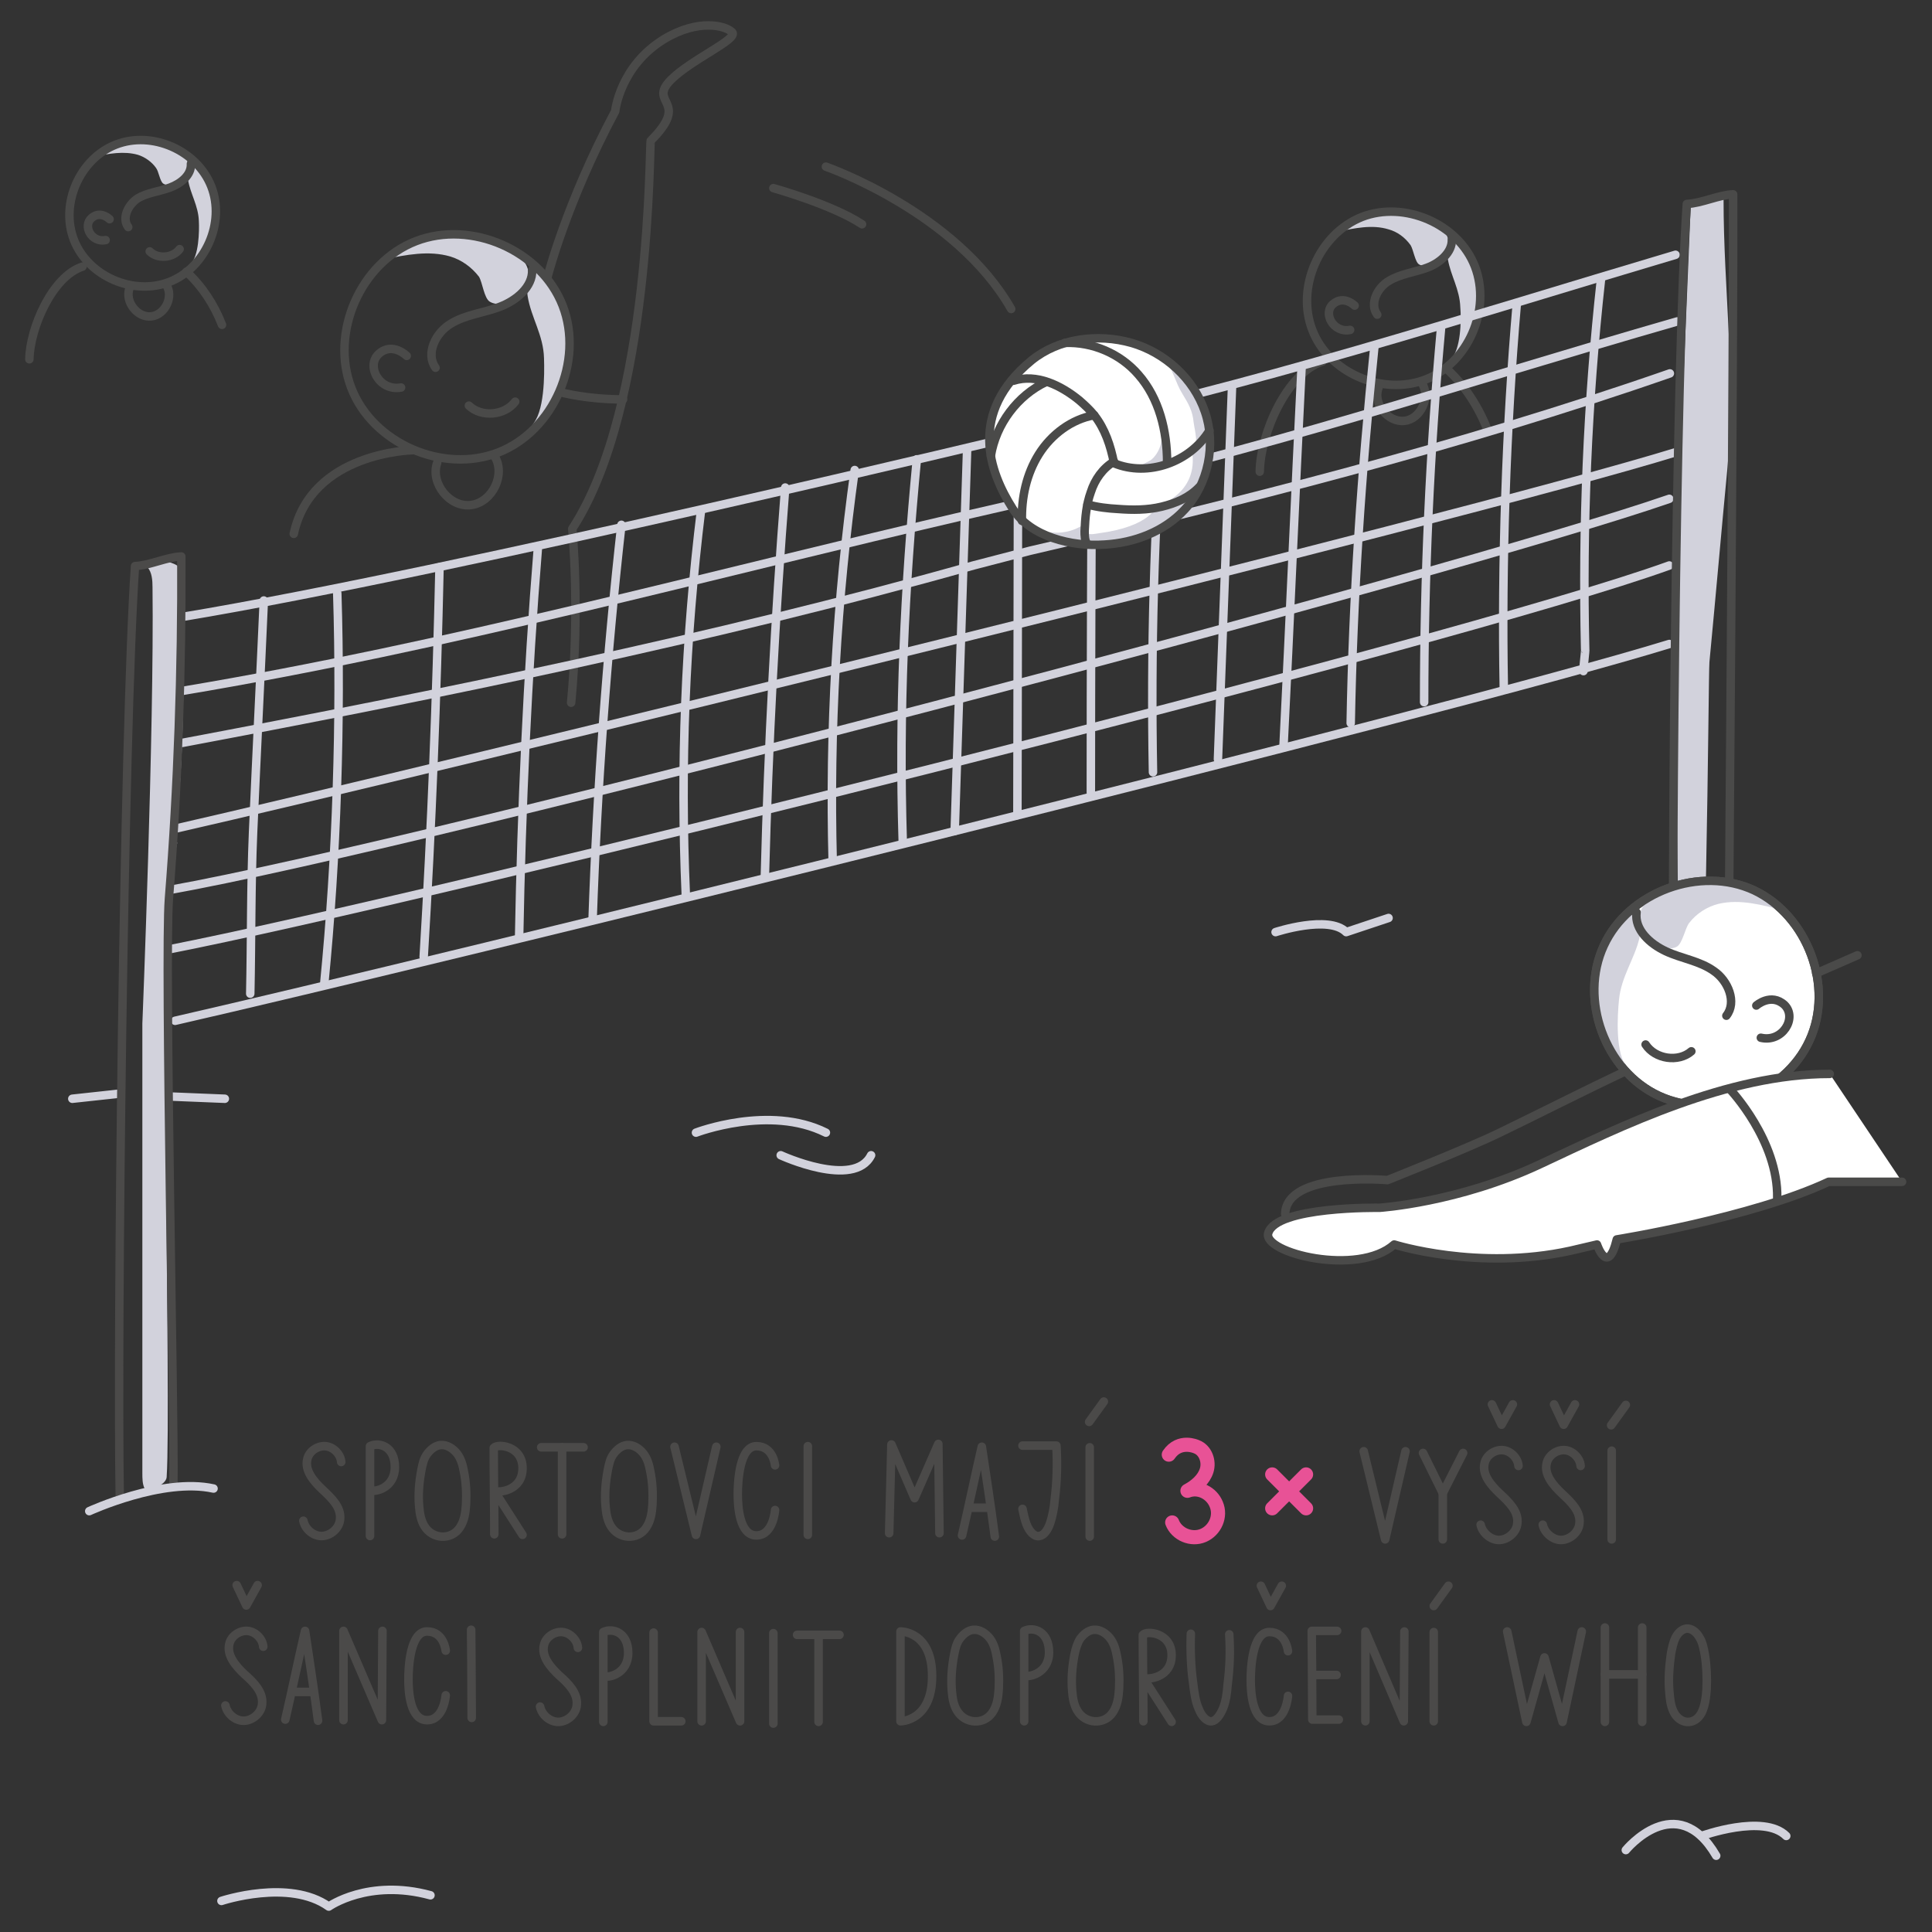 <?xml version="1.0" encoding="UTF-8" standalone="no"?>
<svg xmlns="http://www.w3.org/2000/svg" xmlns:xlink="http://www.w3.org/1999/xlink" version="1.1" id="Vrstva_1" x="0px" y="0px" viewBox="0 0 342 342" style="enable-background:new 0 0 342 342;" xml:space="preserve">
<rect x="0" y="0" width="342" height="342" fill="#333333" stroke="none"/>
<style type="text/css">
    .st0{fill:none;stroke:#D2D2DC;stroke-width:1.5;stroke-linecap:round;stroke-linejoin:round;stroke-miterlimit:10;}
    .st1{fill:#D2D2DC;}
    .st2{fill:none;stroke:#4A4A49;stroke-width:1.5;stroke-linecap:round;stroke-linejoin:round;stroke-miterlimit:10;}
    .st3{fill:none;stroke:#4B4A49;stroke-width:1.484;stroke-linecap:round;stroke-linejoin:round;stroke-miterlimit:10;}
    .st4{fill:#FFFFFF;}
    .st5{fill:#FFFFFF;stroke:#4A4A49;stroke-width:1.5;stroke-linecap:round;stroke-linejoin:round;stroke-miterlimit:10;}
    .st6{fill:#D1D1DA;}
    .st7{fill:none;stroke:#4B4A49;stroke-width:1.514;stroke-linecap:round;stroke-linejoin:round;stroke-miterlimit:10;}
    .st8{fill:none;stroke:#4B4A49;stroke-width:1.5;stroke-linecap:round;stroke-linejoin:round;stroke-miterlimit:10;}
    .st9{fill:none;stroke:#E85296;stroke-width:2.5;stroke-linecap:round;stroke-linejoin:round;stroke-miterlimit:10;}
</style>
<line class="st0" x1="12.8" y1="194.5" x2="21.1" y2="193.6"></line>
<line class="st0" x1="30" y1="194.1" x2="39.8" y2="194.5"></line>
<g>
    <path class="st1" d="M245.8,40.6c-2.9-0.9-6-0.2-9,0.4c4.7-3.5,11.3-4.1,16.6-1.6c1.4,0.6,2.8,1.7,3,3.2c0.4,2.3-3.1,5.5-5.2,4.2   c-0.7-0.4-1-2.6-1.5-3.4C248.7,42,247.3,41,245.8,40.6z"></path>
    <path class="st1" d="M256.8,63.6c2.8-2.6,4.6-6.3,4.9-10.2c0.2-3-0.6-6.1-2.2-8.7c-1.9-3.1-3.8-2.4-3.2,1.2   c0.5,2.9,2.1,5.3,2.2,8.5C258.7,56.6,258.6,62,256.8,63.6z"></path>
    <g>
        <path class="st2" d="M241.1,38.4c7.5-2.9,17.1,1.2,20,8.8s-1.2,17.1-8.8,20s-17.1-1.2-20-8.8C229.4,50.9,233.5,41.4,241.1,38.4"></path>
        <path class="st2" d="M239.8,54.1c0,0-1.9-1.9-3.8-0.3s0,5.2,3,4.6"></path>
        <path class="st2" d="M256,65.2c3.3,3,5.8,6.9,7.4,11.1"></path>
        <path class="st2" d="M234.1,64c-6.3,2-11,12.8-11.1,19.5"></path>
        <path class="st2" d="M244,68.7c-1,2.8,1.7,6.1,4.6,5.8c2.9-0.3,4.7-4.2,3.1-6.7"></path>
        <path class="st2" d="M243.8,55.7c-1.4-1.9,0-4.8,2.1-6c2-1.2,4.5-1.5,6.7-2.3c2.2-0.8,4.5-2.7,4.4-5"></path>
    </g>
</g>
<g>
    <path class="st1" d="M24.4,27.4c-2.5-0.7-5.1-0.2-7.6,0.3c3.9-2.9,9.5-3.5,13.9-1.4c1.2,0.5,2.4,1.4,2.6,2.7   c0.3,1.9-2.6,4.6-4.4,3.5c-0.6-0.4-0.8-2.2-1.3-2.8C26.9,28.7,25.7,27.8,24.4,27.4z"></path>
    <path class="st1" d="M33.7,46.8c2.4-2.2,3.9-5.3,4.1-8.6c0.2-2.5-0.5-5.1-1.8-7.3c-1.6-2.6-3.2-2-2.7,1c0.4,2.4,1.8,4.5,1.9,7.2   C35.3,40.9,35.2,45.4,33.7,46.8z"></path>
    <g>
        <path class="st2" d="M20.5,25.6c6.4-2.5,14.4,1,16.9,7.4s-1,14.4-7.4,16.9c-6.4,2.5-14.4-1-16.9-7.4S14.1,28.1,20.5,25.6"></path>
        <path class="st2" d="M19.4,38.8c0,0-1.6-1.6-3.2-0.2c-1.6,1.4,0,4.4,2.5,3.9"></path>
        <path class="st2" d="M33,48.1c2.8,2.6,4.9,5.8,6.3,9.4"></path>
        <path class="st2" d="M14.6,47.2C9.3,48.9,5.3,58,5.2,63.6"></path>
        <path class="st2" d="M22.9,51.1c-0.8,2.3,1.4,5.2,3.9,4.9c2.5-0.3,4-3.6,2.6-5.6"></path>
        <path class="st2" d="M22.7,40.2c-1.2-1.6,0-4,1.7-5.1c1.7-1,3.8-1.2,5.7-1.9c1.9-0.7,3.8-2.2,3.7-4.2"></path>
        <path class="st2" d="M26.5,44.5c1.4,1.4,4.1,1.2,5.3-0.4"></path>
    </g>
</g>
<g>
    <g>
        <path class="st1" d="M79.7,45.4c-3.8-1.1-7.8-0.3-11.7,0.5c6.1-4.5,14.6-5.3,21.5-2.1c1.8,0.8,3.6,2.2,4,4.1c0.5,3-4,7.2-6.8,5.5    c-1-0.6-1.3-3.4-1.9-4.4C83.5,47.3,81.7,46,79.7,45.4z"></path>
        <path class="st1" d="M94.1,75.3c3.7-3.4,6-8.2,6.3-13.2c0.2-3.9-0.8-7.9-2.8-11.3c-2.5-4.1-4.9-3.1-4.2,1.6    c0.6,3.8,2.8,6.9,2.9,11C96.4,66.3,96.4,73.2,94.1,75.3z"></path>
        <g>
            <path class="st2" d="M73.6,42.7c9.8-3.8,22.2,1.6,26,11.4s-1.6,22.2-11.4,26s-22.2-1.6-26-11.4S63.8,46.5,73.6,42.7"></path>
            <path class="st2" d="M72,63c0,0-2.5-2.5-4.9-0.4s0,6.7,3.9,6"></path>
            <path class="st2" d="M87.5,80.7c2.1,3.2-0.3,8.2-4.1,8.7c-3.8,0.5-7.3-3.9-6-7.5"></path>
            <path class="st2" d="M77.1,65.1c-1.8-2.5,0-6.2,2.7-7.8c2.6-1.6,5.8-1.9,8.7-3s5.8-3.5,5.7-6.5"></path>
            <path class="st2" d="M83,71.8c2.2,2.1,6.3,1.8,8.2-0.7"></path>
            <path class="st2" d="M96.9,49.1c0,0,3.3-13.1,12-29.4c0,0,0.8-8,8.7-12.8c6-3.6,10.8-2.4,12-1.2s-7.2,4.8-10.8,8.4     c-4.3,4.3,3.6,3.6-3.6,10.8c-0.3,0.3,0.3,47-13.9,68.7c0,0,1.4,14.1-0.2,30.8"></path>
        </g>
    </g>
    <path class="st2" d="M73,79.7c0,0-17.9,0.3-21,14.8"></path>
    <path class="st2" d="M99.5,69.5c0,0,4.4,1.2,10.8,1.2"></path>
</g>
<g>
    <path class="st1" d="M305.8,82.7c-1.1,11.5-2.1,23-3.2,34.5c-0.2,1.9-0.5,71.9-2.6,73.3c-0.6,0.4-1.7,0.7-2.2,0.3   c-0.3-0.2-0.3-0.4-0.3-0.7c-0.2-7-1.2-82.1-0.9-89.1c0.9-21.6,1.8-43.3,2.7-64.9c1.8-0.2,4-0.7,5.8-0.9   C305.1,51.5,307.3,66.4,305.8,82.7z"></path>
    <path class="st1" d="M31.8,101.4c0.5,5.9,0.7,11.9,0.7,17.8c-0.1,10.1-0.4,19-1.4,29c-0.2-0.8,0,1.6,0.3,0.9   c-3.6,13.6-1,98.3-1.9,112.4c-0.1,1.4-3.5,2.8-3.9,2c-0.4-0.8-0.4-1.8-0.4-2.8c0-3.2,0-76.2,0-79.5c0,0.1,2.1-51.9,1.8-77.2   c0-1.3-0.1-2.7-0.9-3.6c0.9,0,1-0.3,1.9-0.6c0.8-0.3,1.7-0.5,2.5-0.1C31.4,100,32.4,100.7,31.8,101.4z"></path>
    <path class="st0" d="M32.3,109.2c47.6-7.9,150.5-32.7,150.5-32.7c38.4-7.9,76.4-20.3,113.8-31.4"></path>
    <path class="st0" d="M32.3,122.3c47.2-7.9,92.2-20.3,140-31.4l11.3-2.6c38.2-7.9,74.6-20.3,113.3-31.4"></path>
    <path class="st0" d="M32.3,131.5c45.1-8.5,93.9-18.4,140-31.4l10-2.6c36.5-8.5,76-18.4,113.3-31.4"></path>
    <path class="st0" d="M31,146.7C76.1,136.4,258.2,91.9,296.8,80"></path>
    <path class="st0" d="M29.7,157.6c47.6-8.5,228.3-56.3,265.8-69.3"></path>
    <path class="st0" d="M29.7,168.1c45.6-8.9,228.3-54.4,265.8-68"></path>
    <path class="st0" d="M31,180.7c45.1-10.3,225.9-54.8,264.5-66.7"></path>
    <path class="st3" d="M21.2,265.2c-0.5-29.2,0.7-135.8,2.7-165c2.6-0.1,5.6-1.6,8.2-1.7c0.1,20.1-0.6,40.6-2.2,60.6   c-0.8,10.5,1,92.8,0.8,103.3"></path>
    <path class="st2" d="M296.3,191.6c-0.5-29.2,0.3-126.3,2.3-155.5c2.6-0.1,5.6-1.6,8.2-1.7c0.1,20.1-0.8,144-1,154.5"></path>
    <path class="st0" d="M46.7,106.3c-0.6,13.7-1.3,27.3-1.9,41c-0.4,9.5-0.3,19.1-0.5,28.6"></path>
    <path class="st0" d="M59.7,105c0.7,22.4-0.1,46.8-2.3,69.1"></path>
    <path class="st0" d="M77.8,100.4c-0.5,23-1.4,46-2.8,69"></path>
    <path class="st0" d="M95.2,97.2c-1.8,22.1-2.9,46.2-3.3,68.4"></path>
    <path class="st0" d="M110,92.9c-2.6,23.2-4.3,46.6-5.1,69.9"></path>
    <path class="st0" d="M124.1,90.3c-2.8,22.9-3.7,45.1-2.7,68.1"></path>
    <path class="st0" d="M139,86.3c-1.8,22.9-3,45.8-3.6,68.7"></path>
    <path class="st0" d="M151.3,83.2c-3.2,22.9-4.5,46.1-3.9,69.2"></path>
    <path class="st0" d="M162.3,81.3c-2.2,23-3.2,44.5-2.5,67.6"></path>
    <path class="st0" d="M193.3,74.6c-0.1,21.9-0.2,43.8-0.2,65.7"></path>
    <path class="st0" d="M205.9,71.9c-1.6,21.5-2.2,43.2-1.8,64.8"></path>
    <path class="st0" d="M218.1,68.3c-0.8,21.7-1.7,44.4-2.5,66.1"></path>
    <path class="st0" d="M230.4,65.1c-1.1,21.7-2.1,45.4-3.2,67.1"></path>
    <path class="st0" d="M243.3,61.3c-2.3,22.2-3.8,44.4-4.2,66.7"></path>
    <path class="st0" d="M255.1,58c-2,22-3,44.2-3,66.3"></path>
    <path class="st0" d="M268.5,53.8c-1.9,21.9-2.7,45.9-2.3,67.9"></path>
    <path class="st0" d="M283.4,49.5c-2.4,21.7-3.3,43.6-2.8,65.4c0.1,0.1-0.4,3.8-0.3,3.9"></path>
    <path class="st2" d="M293.1,192.4c5.5-0.9,11-2.4,16.2-4.6"></path>
    <path class="st0" d="M15.8,267.5c0,0,13-6,22-4"></path>
</g>
<line class="st0" x1="171.2" y1="79.5" x2="169" y2="147.1"></line>
<line class="st0" x1="180.1" y1="144.3" x2="180.2" y2="87.5"></line>
<path class="st0" d="M39.2,336.5c0,0,12-4,19,1c0,0,7-5,18-2"></path>
<path class="st0" d="M123.2,200.5c0,0,13-5,23,0"></path>
<path class="st0" d="M138.2,204.5c0,0,13,6,16,0"></path>
<g>
    <path class="st4" d="M179.3,90.1c3.1,4.9,10.4,6.7,16.2,6.3c5.3-0.3,10.6-2.3,14.2-6.2c4.2-4.5,5.6-11.5,3.6-17.3   c-2-5.9-7.1-10.5-13-12.2c-6-1.7-12.9-0.8-17.7,3.1C171.3,73.1,175.1,83.5,179.3,90.1z"></path>
    <path class="st1" d="M203.9,81.3c0.9-0.8,1.5-2,1.7-3.2c0.2-1.2,0.2-2.4,0.1-3.7c0.2,2.5,0.4,4.9,0.6,7.4c-1.4,0.4-2.9,0.7-4.4,0.7   C202.4,82,203.3,81.8,203.9,81.3z"></path>
    <path class="st1" d="M183.8,93.6c2.6,1.2,5.8,0.8,8.1-0.8c-0.4,0.5,0,1.4,0.6,1.6c0.6,0.3,1.3,0.1,2,0c9.2-1.2,10.2-4.8,10.2-4.8   s7.6-2,6.3-9.9c1.3-0.8,0.5-3.4,0.3-4.9c-0.2-2.1-0.9-3.3-2-5.1c-1.2-1.9-1.7-4.4-3.1-6.1c3.6,3.2,7.1,7.6,7.5,12.9   c0.4,4.8-0.8,9.8-3.6,13.7c-0.6,0.8-1.3,1.6-2.1,2.2c-0.9,0.6-1.9,0.9-2.9,1.3c-1.9,0.6-3.7,1.2-5.6,1.7c-2.1,0.6-4.4,0.8-6.6,0.7   c-2.4-0.1-4.7-0.8-6.9-1.5C185.1,94.4,184.2,94.5,183.8,93.6z"></path>
    <path class="st2" d="M179.3,90.1c3.1,4.9,10.4,6.7,16.2,6.3c5.3-0.3,10.6-2.3,14.2-6.2c4.2-4.5,5.6-11.5,3.6-17.3   c-2-5.9-7.1-10.5-13-12.2c-6-1.7-12.9-0.8-17.7,3.1C171.3,73.1,175.1,83.5,179.3,90.1z"></path>
    <path class="st2" d="M179.4,67.4c4.1-1.3,8.4,0.8,11.7,3.5c0.9,0.8,1.8,1.6,2.6,2.6c1.9,2.4,2.9,5.4,3.5,8.5   c6,2.5,13.5-0.2,16.9-5.8"></path>
    <path class="st2" d="M188.5,60.7c4.9-0.2,9.8,1.9,13,5.6c3.7,4.2,5.1,10,5.1,15.6"></path>
    <path class="st2" d="M197.2,81.7c-2,1.2-3.4,3.2-4.1,5.4c-0.8,2.2-1,4.5-1.1,6.9c0,0.8,0,1.7,0.5,2.4"></path>
    <path class="st2" d="M193.7,73.5c-4,0.7-7.6,3.4-9.8,6.9c-2.2,3.5-3.1,7.7-3,11.8"></path>
    <path class="st2" d="M185.2,67.6c-5.1,2.4-8.9,7.5-9.8,13.1"></path>
    <path class="st2" d="M192.5,89.3c1.8,0.5,3.6,0.7,5.4,0.8c2.6,0.2,5.2,0.2,7.7-0.4s4.9-1.6,6.7-3.5"></path>
</g>
<path class="st2" d="M146.2,29.5c0,0,23,8,32.8,25.2"></path>
<path class="st2" d="M136.9,33.3c0,0,10.4,2.9,15.7,6.4"></path>
<g>
    <g>
        <path class="st2" d="M227.5,214.9c0.2-7.6,18.1-6,18.1-6s14.4-5.7,19.9-8.4c13.5-6.5,31.4-16.1,48.9-21.8"></path>
        <path class="st5" d="M310.5,157.6c-9.5-4.4-22.2,0.2-26.6,9.8c-4.4,9.5,0.2,22.2,9.8,26.6s22.2-0.2,26.6-9.8    C324.7,174.7,320,162.1,310.5,157.6"></path>
        <path class="st1" d="M304.2,160c3.8-0.9,7.8,0.2,11.6,1.2c-5.8-4.9-14.3-6.2-21.3-3.4c-1.8,0.7-3.7,1.9-4.2,3.9    c-0.7,2.9,3.5,7.4,6.5,5.9c1-0.5,1.5-3.3,2.2-4.2C300.3,161.7,302.2,160.5,304.2,160z"></path>
        <path class="st1" d="M288.1,189c-3.5-3.6-5.5-8.6-5.5-13.6c0-3.9,1.2-7.9,3.5-11.1c2.7-3.9,5.1-2.8,4.1,1.8    c-0.9,3.7-3.2,6.8-3.6,10.8C286.3,179.8,285.9,186.7,288.1,189z"></path>
        <path class="st2" d="M310.9,178c0,0,2.6-2.3,5-0.1c2.3,2.3-0.4,6.7-4.2,5.8"></path>
        <path class="st2" d="M305.6,179.8c1.9-2.4,0.3-6.2-2.2-7.9c-2.5-1.8-5.7-2.2-8.5-3.5s-5.6-3.8-5.2-6.9"></path>
        <path class="st2" d="M299.4,186.1c-2.3,2-6.4,1.4-8.1-1.2"></path>
        <path class="st2" d="M310.5,157.6c-9.5-4.4-22.2,0.2-26.6,9.8c-4.4,9.5,0.2,22.2,9.8,26.6s22.2-0.2,26.6-9.8    C324.7,174.7,320,162.1,310.5,157.6"></path>
        <path class="st5" d="M323.9,190.1c-18.1,0-36.8,9.2-51.3,16c-14.5,6.8-28.4,7.7-28.4,7.7s-18.4-0.3-19.7,4.5    c-1,3.5,15.9,7.7,22.3,2c0,0,14.8,4.7,31.2,1.1c1.7-0.4,4.7-1.1,4.7-1.1s1.9,5.7,3.5-0.9c0,0,23.8-3.8,37.5-10.2h13"></path>
    </g>
    <path class="st5" d="M306.3,192.9c0,0,8.5,9,8.3,19.2"></path>
</g>
<line class="st5" x1="321.5" y1="172.3" x2="328.8" y2="169.1"></line>
<path class="st0" d="M225.8,165c0,0,9.4-3.1,12.5,0l7.5-2.5"></path>
<path class="st0" d="M301.2,325c0,0,11-4,15,0"></path>
<path class="st0" d="M287.8,327.5c0,0,9-11,16,1"></path>
<g>
    <line class="st7" x1="143" y1="256" x2="143" y2="271.7"></line>
    <g>
        <path class="st8" d="M137.2,259.4c0,0-0.3-3.4-3.3-3.4s-3.3,6.3-3.3,8.5c0,2.2,0.3,7.3,3.3,7.3s3.3-4.5,3.3-4.5"></path>
    </g>
    <g>
        <polyline class="st7" points="248.8,256.9 245.2,272.5 241.4,256.9   "></polyline>
        <g>
            <polyline class="st7" points="251.9,257.2 255.4,264.3 259,257.2    "></polyline>
            <line class="st7" x1="255.4" y1="264.3" x2="255.4" y2="272.5"></line>
        </g>
        <g>
            <line class="st7" x1="285.3" y1="256.8" x2="285.3" y2="272.5"></line>
            <line class="st7" x1="285.2" y1="252.3" x2="287.8" y2="248.7"></line>
        </g>
        <g>
            <path class="st7" d="M268.8,259.5c-0.1-1.4-1.4-2.7-2.8-2.8c-1.4-0.1-2.9,0.9-3.2,2.3c-0.5,2,1.1,3.9,2.7,5.4s3.3,3.1,3.1,5.2     c-0.1,1.6-1.6,2.9-3.1,3s-3.1-1.2-3.4-2.7"></path>
            <polyline class="st7" points="267.8,248.6 265.8,252.2 264.1,248.6    "></polyline>
        </g>
        <g>
            <path class="st7" d="M279.8,259.5c-0.1-1.4-1.4-2.7-2.8-2.8c-1.4-0.1-2.9,0.9-3.2,2.3c-0.5,2,1.1,3.9,2.7,5.4s3.3,3.1,3.1,5.2     c-0.1,1.6-1.6,2.9-3.1,3s-3.1-1.2-3.4-2.7"></path>
            <polyline class="st7" points="278.8,248.6 276.8,252.2 275.1,248.6    "></polyline>
        </g>
    </g>
    <polyline class="st7" points="126.8,256.1 123.2,271.7 119.4,256.1  "></polyline>
    <path class="st7" d="M60.4,258.8c-0.1-1.4-1.4-2.7-2.8-2.8c-1.4-0.1-2.9,0.9-3.2,2.3c-0.5,2,1.1,3.9,2.7,5.4s3.3,3.1,3.1,5.2   c-0.1,1.6-1.6,2.9-3.1,3c-1.6,0.1-3.1-1.2-3.4-2.7"></path>
    <path class="st7" d="M65.5,271.9c0-5.3,0-10.6,0-15.9c1.7-0.8,4.4,0.1,4.4,3.7c0,3.7-3.5,4.5-4.4,4.1"></path>
    <g>
        <line class="st7" x1="95.8" y1="256.2" x2="103.3" y2="256.2"></line>
        <line class="st7" x1="99.5" y1="256.2" x2="99.5" y2="271.6"></line>
    </g>
    <path class="st8" d="M87.5,271.6c0-5.1-0.1-10.2-0.1-15.3c0.7-0.8,5.1-0.4,5.1,3.6s-4.2,4.4-5,4l5,7.8"></path>
    <path class="st8" d="M81.4,270.4c0.8-1.2,1-2.6,1.1-4.1c0.1-2,0-4-0.4-5.9c-0.2-1.1-0.5-2.2-1.2-3.1c-0.7-0.9-1.8-1.6-2.9-1.5   c-1,0.1-1.8,0.8-2.4,1.6s-0.8,1.8-1,2.8c-0.4,2.1-0.6,4.3-0.4,6.5c0.1,1.2,0.3,2.4,0.9,3.4C76.5,272.5,79.9,272.7,81.4,270.4z"></path>
    <path class="st8" d="M114.4,270.4c0.8-1.2,1-2.6,1.1-4.1c0.1-2,0-4-0.4-5.9c-0.2-1.1-0.5-2.2-1.2-3.1c-0.7-0.9-1.8-1.6-2.9-1.5   c-1,0.1-1.8,0.8-2.4,1.6s-0.8,1.8-1,2.8c-0.4,2.1-0.6,4.3-0.4,6.5c0.1,1.2,0.3,2.4,0.9,3.4C109.5,272.5,112.9,272.7,114.4,270.4z"></path>
    <g>
        <g>
            <path class="st7" d="M170.3,271.8c1.2-5.2,2.3-10.5,3.5-15.7c0.8,5.3,1.6,10.6,2.3,15.9"></path>
            <path class="st7" d="M172.1,266.9c0.9,0,1.9,0,2.8,0"></path>
        </g>
        <g>
            <g>
                <line class="st7" x1="192.9" y1="256.2" x2="192.9" y2="272"></line>
                <line class="st7" x1="192.8" y1="251.7" x2="195.4" y2="248.1"></line>
            </g>
        </g>
        <path class="st7" d="M181,267.1c0.2,1,0.4,1.9,0.7,2.7c0.5,1.3,1.4,2.3,2.3,2.1c0.8-0.1,1.5-1.1,1.9-2.3c0.4-1.2,0.7-2.7,0.8-4.1    c0.4-3.1,0.5-6.4,0.3-9.6H181"></path>
        <polyline class="st7" points="157.4,271.4 157.8,255.7 161.9,265.2 166.1,255.6 166.3,271.4   "></polyline>
    </g>
    <path class="st9" d="M207.5,269.5c0.8,2.1,3.4,3.2,5.5,2.3s3.2-3.4,2.3-5.5c-0.8-2-3.1-3.2-5.1-2.4c1.5-0.8,2.9-2,3.4-3.6   c0.5-1.6-0.2-3.6-1.8-4.2c0,0-3-1.4-4.9,1.4"></path>
    <g>
        <line class="st9" x1="225.2" y1="261" x2="231.2" y2="267"></line>
        <line class="st9" x1="231.2" y1="261" x2="225.2" y2="267"></line>
    </g>
</g>
<g>
    <polyline class="st7" points="115.7,289 115.7,304.7 120.6,304.7  "></polyline>
    <path class="st7" d="M106.8,304.8c0-5.3,0-10.6,0-15.9c1.7-0.8,4.4,0.1,4.4,3.7c0,3.7-3.5,4.5-4.4,4.1"></path>
    <path class="st7" d="M102.3,291.7c-0.1-1.4-1.4-2.7-2.8-2.8s-2.9,0.9-3.2,2.3c-0.5,2,1.1,3.9,2.7,5.4c1.6,1.4,3.3,3.1,3.1,5.2   c-0.1,1.6-1.6,2.9-3.1,3c-1.6,0.1-3.1-1.2-3.4-2.7"></path>
    <g>
        <line class="st7" x1="141.1" y1="289.4" x2="148.6" y2="289.4"></line>
        <line class="st7" x1="144.9" y1="289.4" x2="144.9" y2="304.8"></line>
    </g>
    <g>
        <polyline class="st7" points="131,288.9 131,304.7 124.2,288.9 124.2,304.7   "></polyline>
    </g>
    <g>
        <path class="st8" d="M237,304.4c-1.5,0-3.3,0-4.7,0c0-5.2-0.1-15.7-0.1-15.7h4.5"></path>
        <path class="st8" d="M232.5,296.5c1.4,0,2.8,0,4.1,0"></path>
    </g>
    <path class="st8" d="M181.3,304.7c0-5.3,0-10.6,0-16c1.7-0.8,4.4,0.1,4.4,3.8c0,3.7-3.6,4.5-4.4,4.1"></path>
    <path class="st8" d="M159.4,288.8v15.9c0,0,5.6,0,5.6-8S159.4,288.8,159.4,288.8z"></path>
    <path class="st8" d="M202.4,304.7c0-5.1-0.1-10.2-0.1-15.3c0.7-0.8,5.1-0.4,5.1,3.6s-4.2,4.4-5,4l5,7.8"></path>
    <path class="st8" d="M175.7,303.1c0.8-1.2,1-2.6,1.1-4.1c0.1-2,0-4-0.4-5.9c-0.2-1.1-0.5-2.2-1.2-3.1s-1.8-1.6-2.9-1.5   c-1,0.1-1.8,0.8-2.4,1.6c-0.6,0.8-0.8,1.8-1,2.8c-0.4,2.1-0.6,4.3-0.4,6.5c0.1,1.2,0.3,2.4,0.9,3.4   C170.8,305.2,174.2,305.4,175.7,303.1z"></path>
    <path class="st8" d="M197,303.1c0.8-1.2,1-2.6,1.1-4.1c0.1-2,0-4-0.4-5.9c-0.2-1.1-0.5-2.2-1.2-3.1s-1.8-1.6-2.9-1.5   c-1,0.1-1.8,0.8-2.4,1.6c-0.5,0.8-0.8,1.8-1,2.8c-0.4,2.1-0.6,4.3-0.4,6.5c0.1,1.2,0.3,2.4,0.9,3.4   C192.1,305.2,195.5,305.4,197,303.1z"></path>
    <g>
        <polyline class="st8" points="248.6,288.8 248.5,304.7 241.7,288.8 241.7,304.7   "></polyline>
    </g>
    <path class="st8" d="M210.8,289.2c-0.1,2.9,0,5.9,0.4,8.7c0.2,1.6,0.4,3.3,1,4.6c0.5,1.3,1.4,2.3,2.3,2.2c0.8-0.1,1.5-1.1,2-2.3   c0.5-1.2,0.7-2.7,0.8-4.1c0.4-3.2,0.5-5.8,0.3-9"></path>
    <g>
        <line class="st8" x1="253.8" y1="288.9" x2="253.8" y2="304.7"></line>
        <line class="st8" x1="253.8" y1="284.3" x2="256.4" y2="280.7"></line>
    </g>
    <g>
        <path class="st8" d="M228,292.3c0,0-0.3-3.4-3.3-3.4s-3.3,6.3-3.3,8.5c0,2.2,0.3,7.3,3.3,7.3s3.3-4.5,3.3-4.5"></path>
        <polyline class="st8" points="226.9,280.7 224.9,284.3 223.2,280.7   "></polyline>
    </g>
    <path class="st7" d="M301.2,303.2c0.6-1.2,0.8-2.7,0.9-4.2c0.1-2,0-4.1-0.3-6c-0.2-1.1-0.4-2.3-1-3.2c-0.5-0.9-1.4-1.6-2.3-1.5   c-0.8,0.1-1.5,0.8-1.9,1.6c-0.4,0.8-0.6,1.8-0.8,2.8c-0.3,2.2-0.5,4.4-0.3,6.7c0.1,1.2,0.2,2.4,0.7,3.5   C297.3,305.3,300,305.5,301.2,303.2z"></path>
    <g>
        <line class="st7" x1="290.7" y1="288.1" x2="290.7" y2="304.8"></line>
        <line class="st7" x1="284.1" y1="288.1" x2="284.1" y2="304.8"></line>
        <line class="st7" x1="284.1" y1="296.4" x2="290.7" y2="296.4"></line>
    </g>
    <polyline class="st7" points="280,288.8 276.6,304.8 273.4,293.4 270.2,304.8 266.8,288.8  "></polyline>
    <g>
        <g>
            <path class="st7" d="M83.5,304.1c0-5.2-0.1-15.6-0.1-15.6"></path>
        </g>
        <path class="st7" d="M78.9,292.2c0,0-0.3-3.4-3.3-3.4s-3.3,6.3-3.3,8.5c0,2.2,0.3,7.2,3.3,7.2s3.3-4.4,3.3-4.4"></path>
        <g>
            <path class="st7" d="M50.5,304.4c1.2-5.2,2.3-10.5,3.5-15.7c0.8,5.3,1.6,10.6,2.3,15.9"></path>
            <path class="st7" d="M52.4,299.5c0.9,0,1.9,0,2.8,0"></path>
        </g>
        <g>
            <polyline class="st7" points="67.7,288.7 67.6,304.5 60.8,288.7 60.8,304.5    "></polyline>
        </g>
        <g>
            <path class="st7" d="M46.6,291.5c-0.1-1.4-1.4-2.7-2.8-2.8s-2.9,0.9-3.2,2.3c-0.5,2,1.1,3.9,2.7,5.4c1.6,1.4,3.3,3.1,3.1,5.2     c-0.1,1.6-1.6,2.9-3.1,3c-1.6,0.1-3.1-1.2-3.4-2.7"></path>
            <polyline class="st7" points="45.6,280.6 43.6,284.2 41.9,280.6    "></polyline>
        </g>
    </g>
    <line class="st7" x1="136.9" y1="289.1" x2="136.9" y2="305.1"></line>
</g>
</svg>
